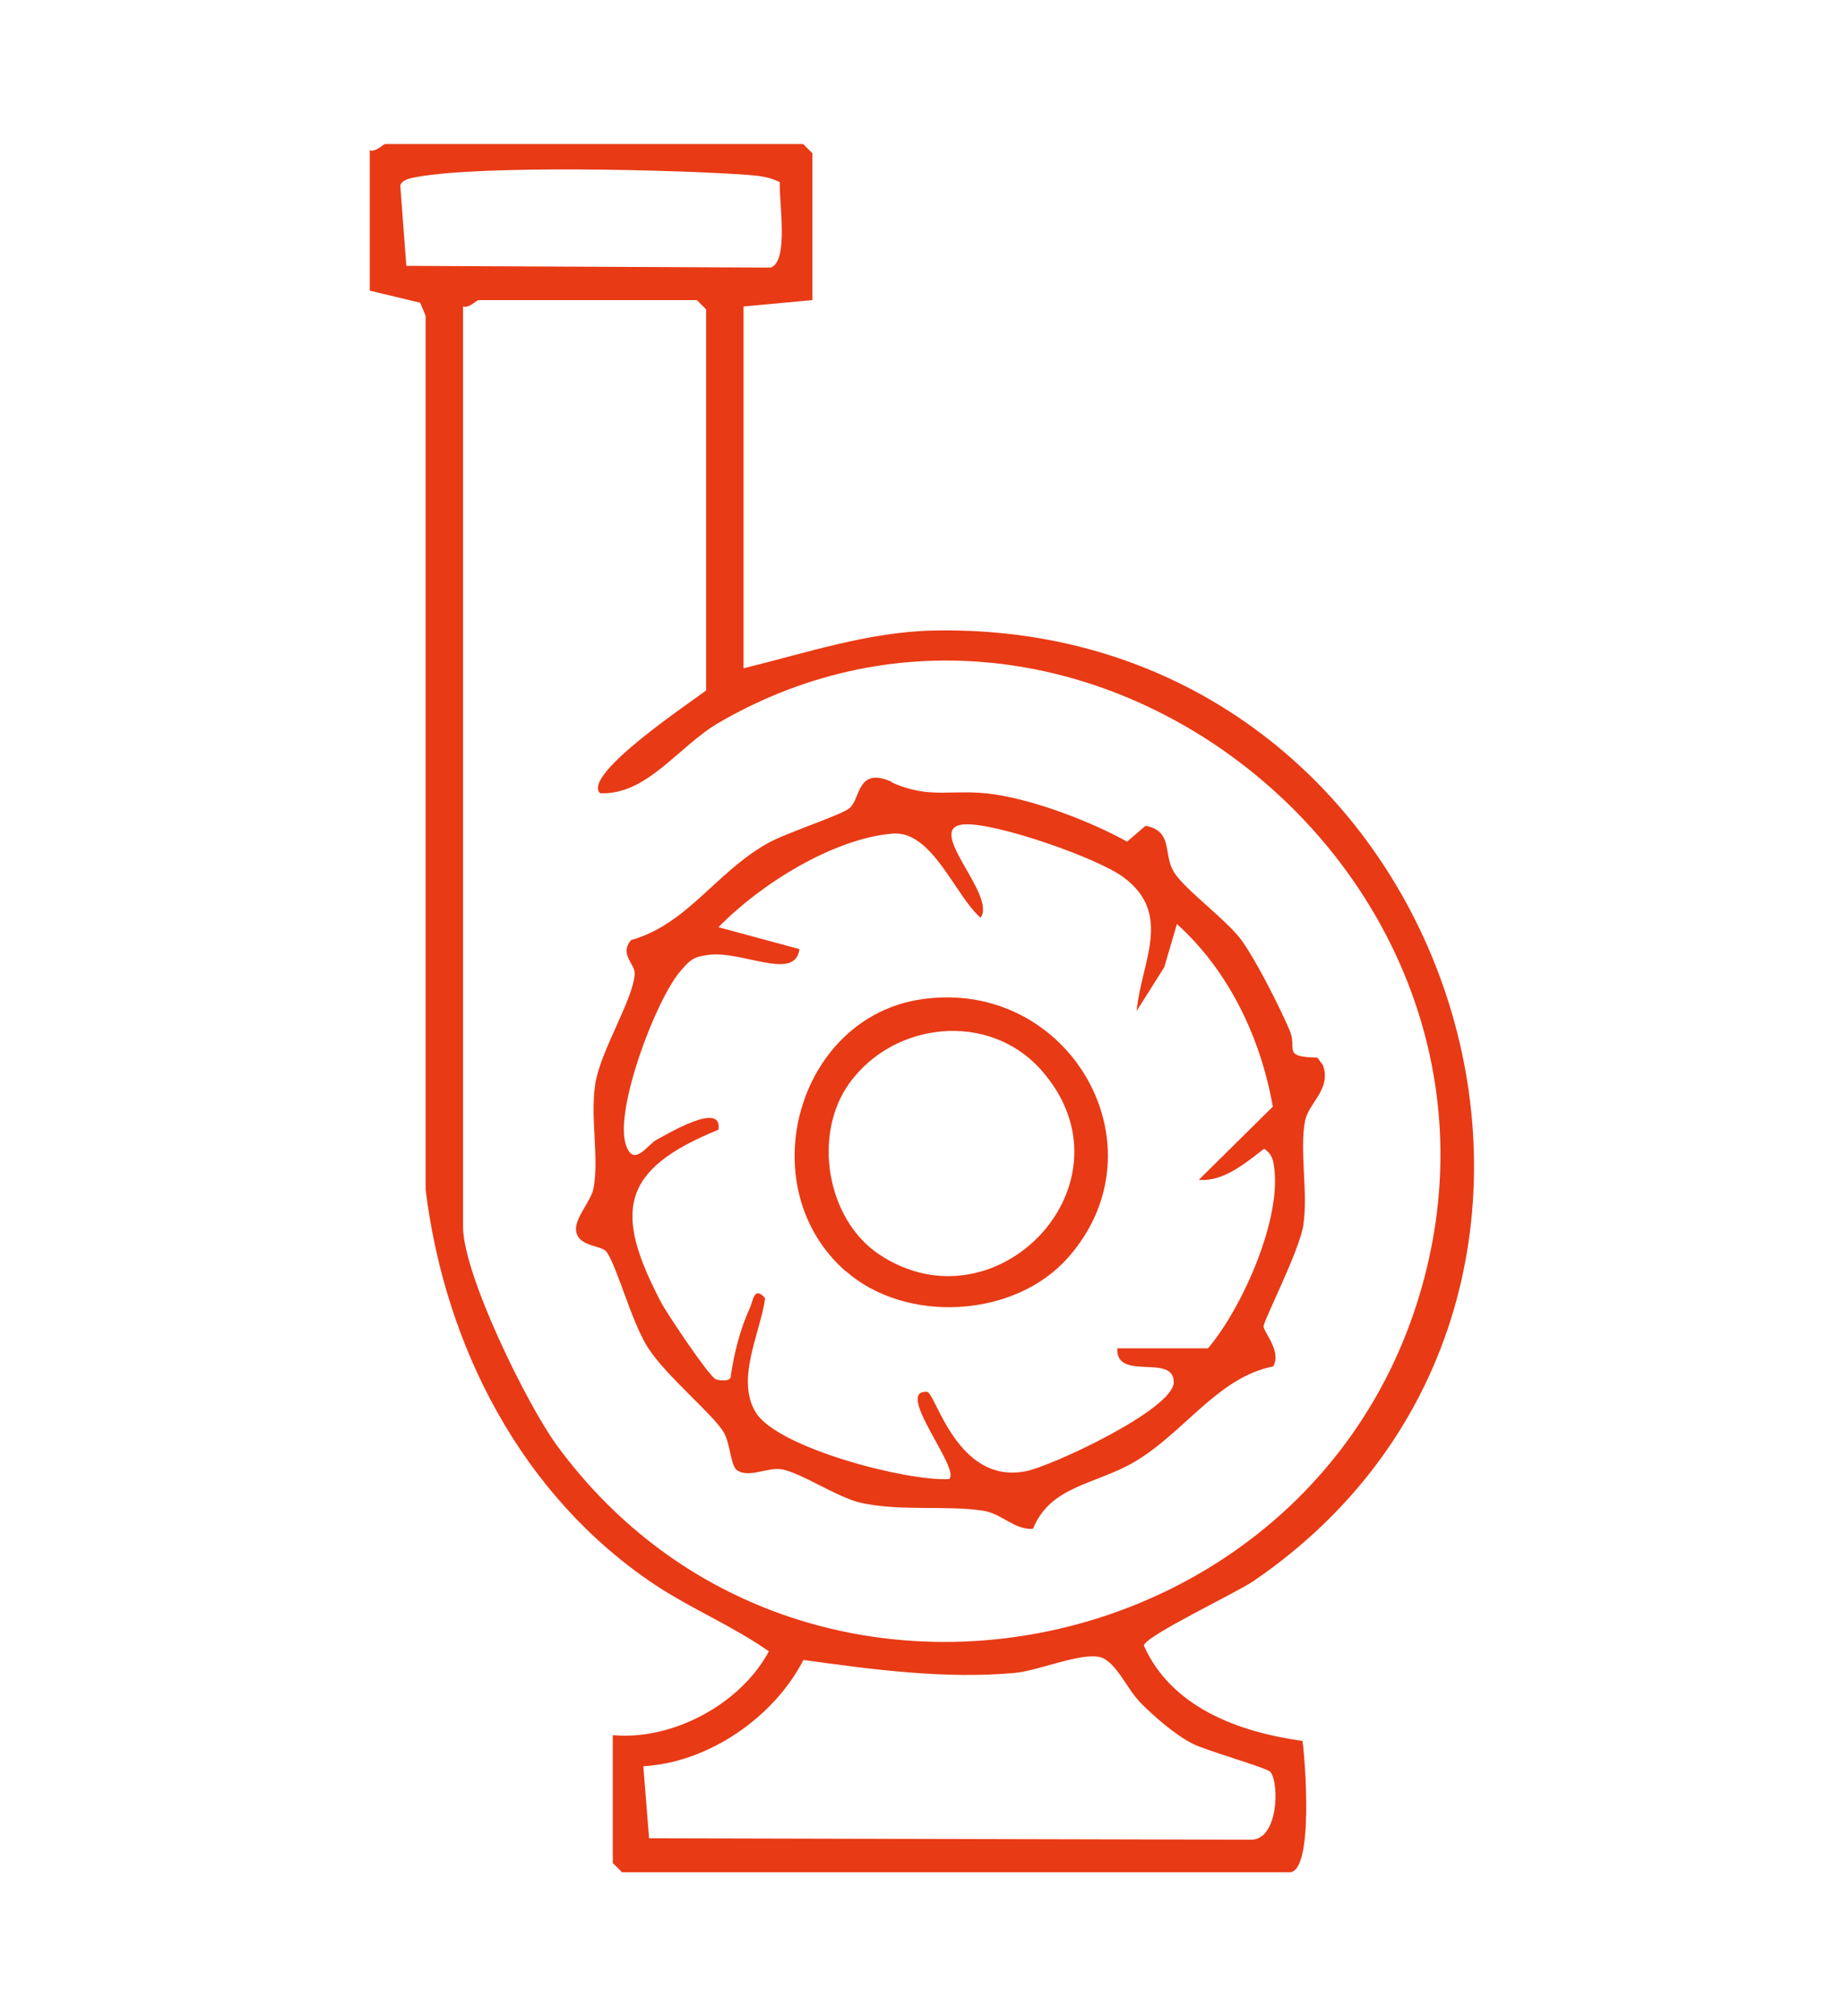 <?xml version="1.0" encoding="UTF-8"?>
<svg id="Layer_1" data-name="Layer 1" xmlns="http://www.w3.org/2000/svg" width="64" height="70" viewBox="0 0 64 70">
  <path d="M28.2,10.42l-2.38.22v12.56c2.18-.53,4.32-1.26,6.6-1.31,18.08-.36,25.67,23.05,11.11,33-.62.42-3.75,1.9-3.81,2.24.96,2.14,3.27,3,5.51,3.31.1.7.39,4.56-.45,4.56h-23.18l-.32-.32v-4.44c2.08.19,4.44-1.08,5.42-2.91-1.27-.89-2.67-1.46-3.97-2.32-4.61-3.08-7.28-8.26-7.95-13.71V10.96s-.19-.45-.19-.45l-1.75-.42v-4.87c.21.07.47-.22.54-.22h14.51l.32.32v5.09ZM27.09,6.33c-.36-.19-.75-.23-1.15-.26-2.51-.18-9.15-.34-11.44.07-.18.03-.55.09-.6.3l.21,2.79,12.65.06c.65-.21.28-2.35.32-2.97ZM24.52,23.95v-13.21l-.32-.32h-7.58c-.07,0-.33.29-.54.22v31.95c0,1.65,2.21,6.15,3.25,7.58,8.49,11.59,26.88,7.71,30.22-6.16,3.38-14.02-12.11-26.14-24.57-18.93-1.41.81-2.5,2.53-4.14,2.46-.67-.64,3.27-3.24,3.68-3.57ZM39.56,59.06c-.42-.42-.82-1.4-1.37-1.53-.67-.16-2.12.47-2.95.55-2.46.22-4.95-.12-7.34-.45-1.03,2-3.3,3.56-5.56,3.69l.2,2.5,20.87.05c.97.05,1.03-1.91.71-2.35-.1-.14-2.23-.74-2.7-.98-.63-.32-1.37-.97-1.87-1.48Z" style="fill: #e83a15;"/>
  <path d="M30.96,27.16c1.38.62,2.1.2,3.58.42,1.42.21,3.34.94,4.6,1.64l.64-.55c.96.18.61.96.97,1.58s1.87,1.69,2.39,2.43,1.27,2.23,1.64,3.08c.29.67-.29.93.97.96l.19.26c.3.84-.5,1.31-.62,1.93-.2,1.05.11,2.46-.06,3.62-.12.86-1.39,3.33-1.38,3.52,0,.2.64.88.33,1.39-1.91.37-3.08,2.29-4.81,3.31-1.36.8-2.92.82-3.53,2.33-.66.03-1.08-.53-1.72-.63-1.27-.2-2.92.03-4.27-.28-.82-.19-2.08-1.05-2.74-1.16-.48-.08-1.14.32-1.55.03-.22-.16-.23-.92-.45-1.3-.36-.63-2.02-1.97-2.65-2.97-.57-.9-1.05-2.77-1.42-3.3-.17-.25-.96-.17-1.06-.71-.09-.44.51-1.04.6-1.5.2-1.07-.12-2.45.06-3.62s1.32-2.93,1.37-3.83c.02-.35-.54-.66-.13-1.17,1.96-.56,2.91-2.31,4.72-3.35.67-.38,2.59-.99,2.88-1.24.38-.34.25-1.45,1.47-.9ZM38.81,46.81h3.14c1.2-1.42,2.6-4.56,2.28-6.39-.04-.25-.12-.39-.33-.54-.64.49-1.42,1.16-2.27,1.08l2.57-2.54c-.42-2.38-1.52-4.71-3.33-6.34l-.44,1.5-.96,1.52c.16-1.7,1.27-3.36-.45-4.64-.91-.68-4.46-1.91-5.53-1.84-1.46.09,1.14,2.45.56,3.24-.88-.76-1.68-3.04-3.06-2.92-2.08.18-4.6,1.77-6.04,3.25l2.81.76c-.14,1.13-1.97.05-3.15.2-.53.07-.63.16-.97.55-.87,1-2.3,4.82-1.91,6.03.27.84.76,0,1.07-.16.35-.18,2.3-1.37,2.15-.35-3.42,1.39-3.64,2.86-1.99,6,.21.4,1.66,2.56,1.89,2.66.11.05.56.11.53-.13.12-.8.32-1.6.66-2.34.11-.23.14-.79.53-.34-.15,1.17-1.05,2.83-.31,3.99.79,1.22,5.23,2.37,6.69,2.29.46-.3-1.92-3.1-.76-3.03.3.02,1.04,3.22,3.42,2.76.9-.17,5.14-2.15,5.15-3.09.01-1.02-2.03-.01-1.96-1.19Z" style="fill: #e83a15;"/>
  <path d="M29.36,44.13c-3.32-2.92-1.69-8.81,2.65-9.44,5.11-.74,8.5,5.1,5.08,8.97-1.86,2.11-5.64,2.3-7.72.47ZM36.14,37.13c-1.8-2.01-5.08-1.68-6.64.47-1.29,1.78-.8,4.73,1.03,5.95,4.1,2.73,9.08-2.54,5.61-6.42Z" style="fill: #e83a15;"/>
</svg>